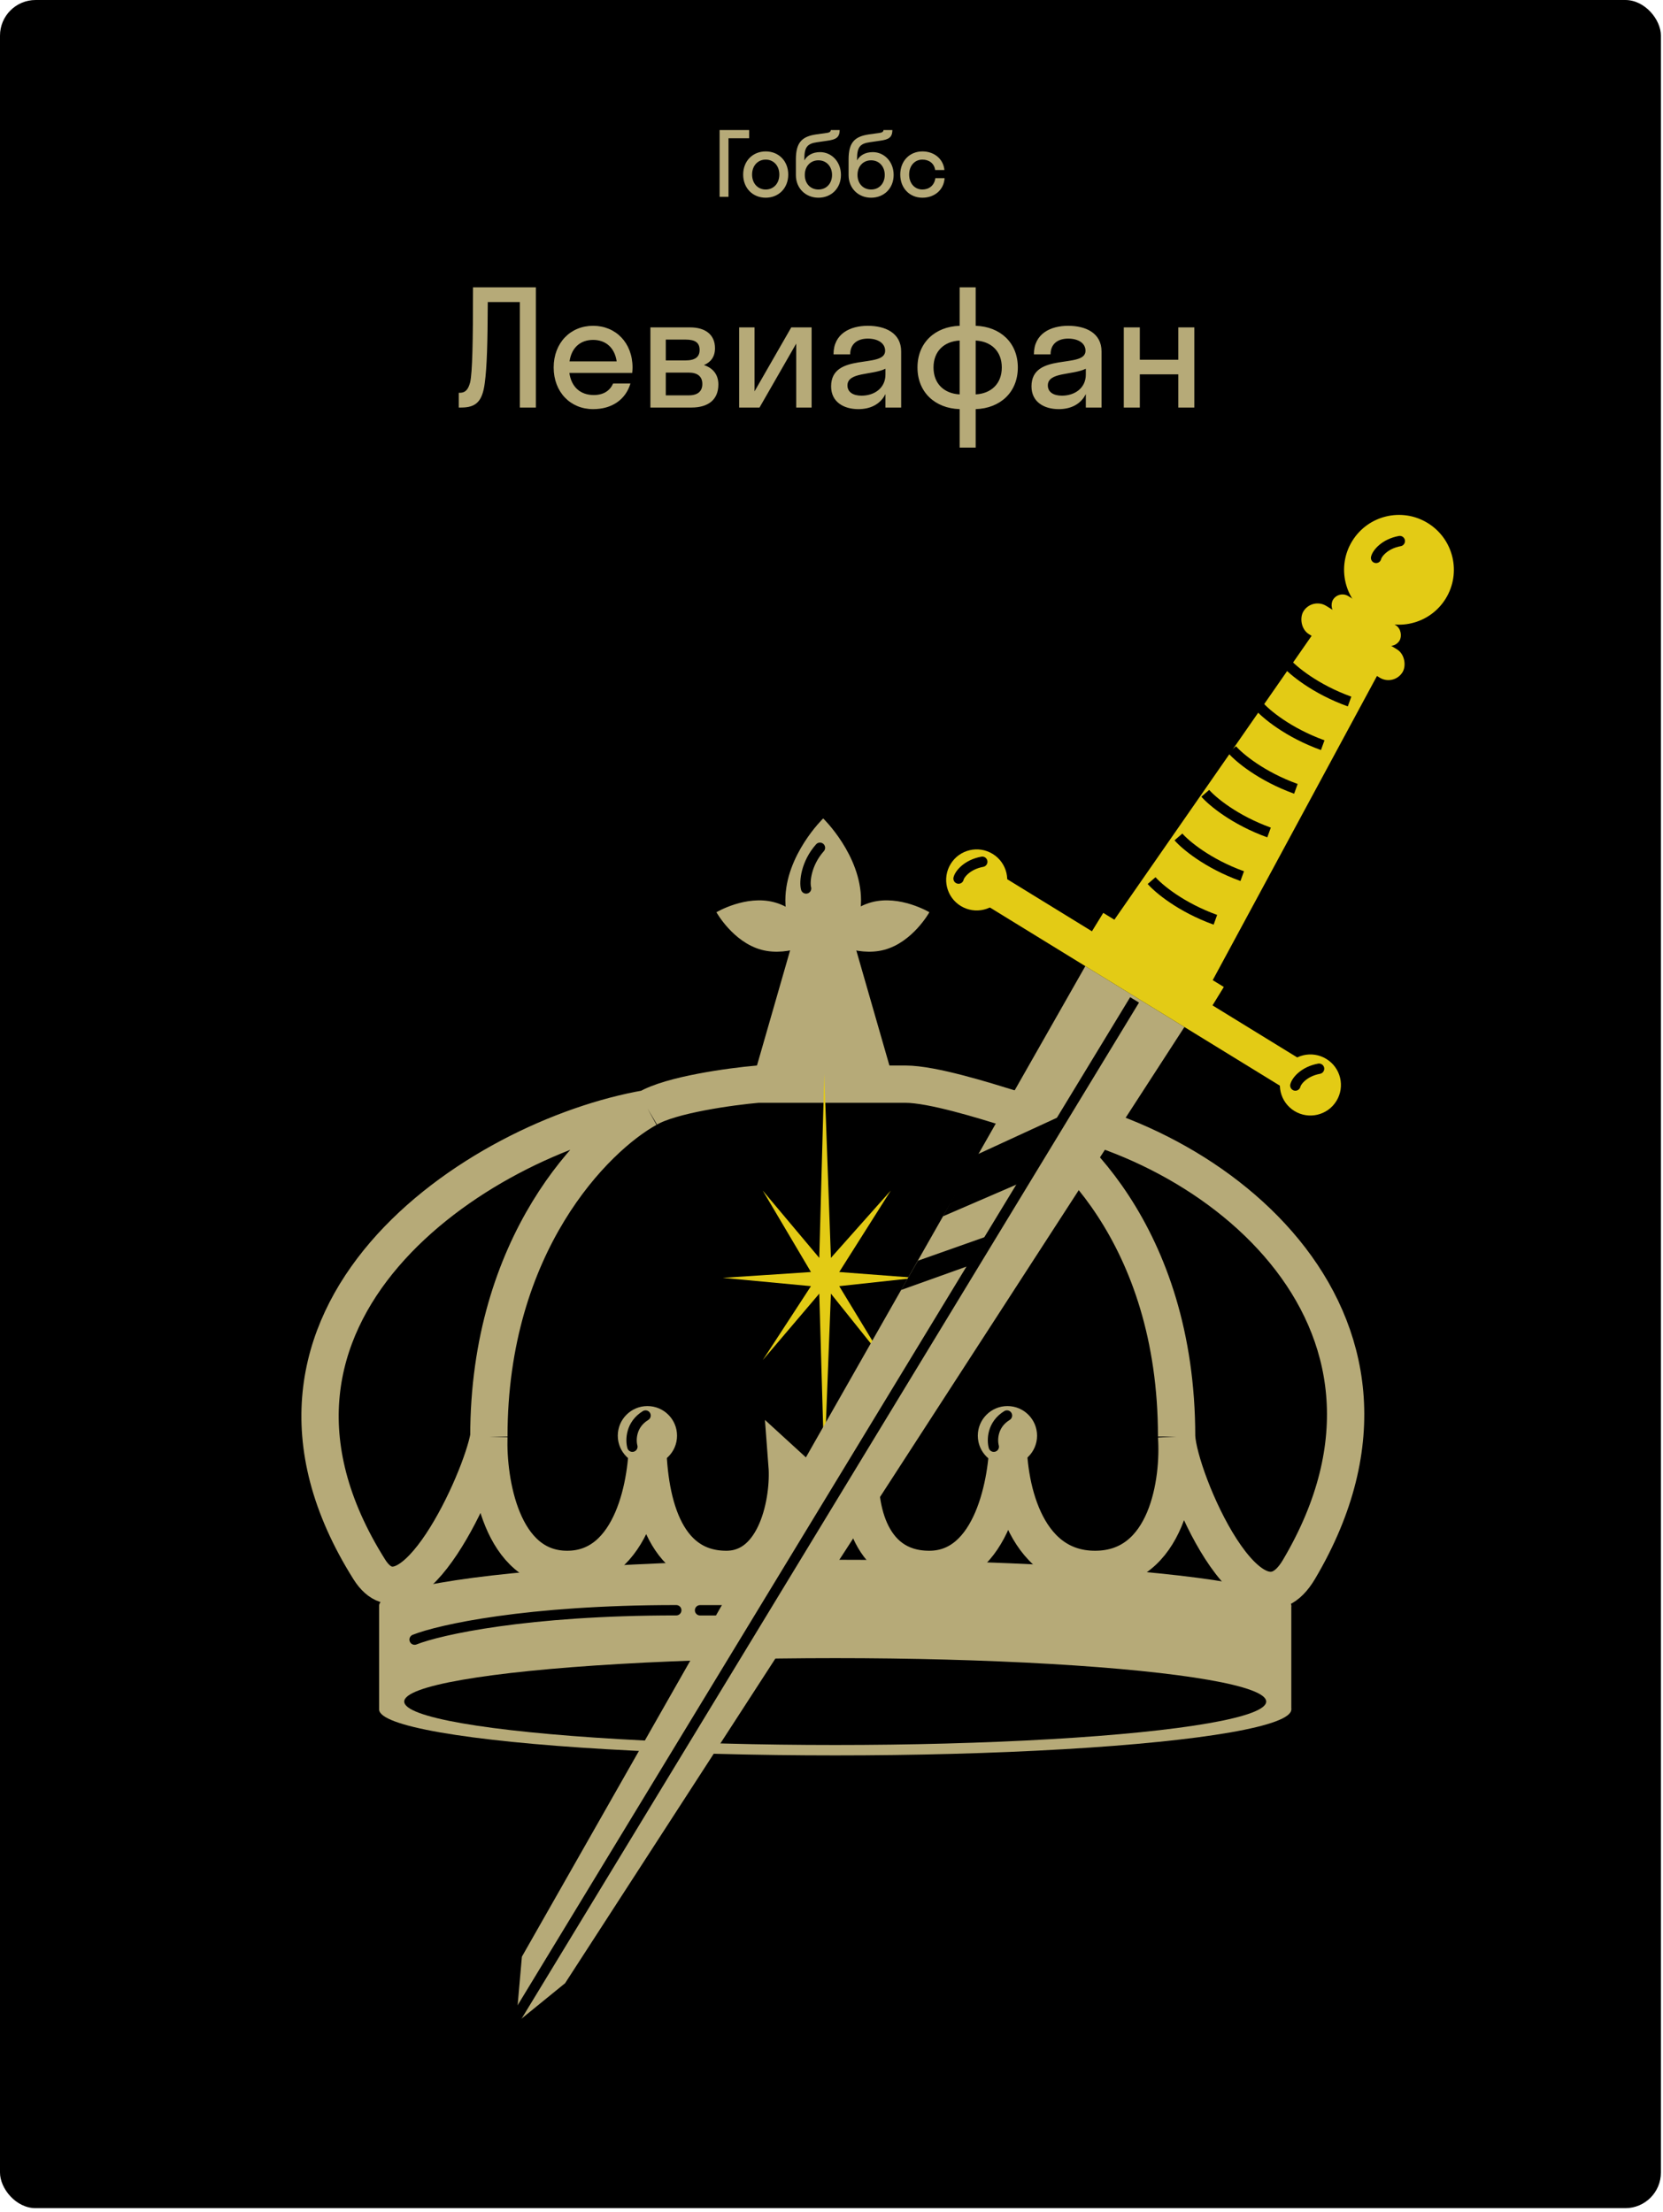 <?xml version="1.0" encoding="UTF-8"?> <svg xmlns="http://www.w3.org/2000/svg" width="321" height="427" viewBox="0 0 321 427" fill="none"><rect width="320.598" height="426.318" rx="6.876" fill="black"></rect><path d="M90.748 73.823C91.181 71.966 91.305 65.932 91.305 55.474H103.435V78.681H100.34V58.321H94.152C94.121 66.087 93.997 70.883 93.564 74.008C93.1 77.505 91.893 78.681 89.015 78.681H88.551V75.834H88.737C89.944 75.834 90.408 75.06 90.748 73.823ZM122.095 70.945C122.095 71.316 122.064 71.657 122.033 71.997H109.904C110.275 74.689 112.008 76.267 114.607 76.267C116.495 76.267 117.732 75.432 118.351 74.039H121.693C120.734 77.226 118.042 78.99 114.483 78.99C110.09 78.99 106.872 75.679 106.872 70.945C106.872 66.211 110.09 62.9 114.483 62.9C118.877 62.9 122.095 66.211 122.095 70.945ZM114.483 65.623C111.977 65.623 110.306 67.17 109.935 69.769H119.032C118.661 67.17 116.959 65.623 114.483 65.623ZM125.542 78.681V63.209H133.216C136.063 63.209 138.012 64.54 138.012 67.232C138.012 68.872 137.208 69.924 135.877 70.481C137.579 71.038 138.662 72.276 138.662 74.225C138.662 77.195 136.682 78.681 133.464 78.681H125.542ZM132.319 65.561H128.513V69.584H132.319C134.237 69.584 135.042 68.872 135.042 67.572C135.042 66.18 134.237 65.561 132.319 65.561ZM132.938 71.935H128.513V76.329H132.938C134.67 76.329 135.568 75.555 135.568 74.132C135.568 72.709 134.67 71.935 132.938 71.935ZM145.646 63.209V75.555L152.732 63.209H156.662V78.681H153.691V66.335L146.605 78.681H142.676V63.209H145.646ZM170.914 78.681V76.082C169.893 78.124 167.912 78.99 165.685 78.99C162.931 78.99 160.424 77.66 160.424 74.596C160.424 67.913 170.852 71.254 170.852 67.727C170.852 66.211 169.398 65.375 167.51 65.375C165.499 65.375 164.107 66.397 164.107 68.408H160.889C160.889 64.416 164.107 62.9 167.51 62.9C170.852 62.9 173.946 64.261 173.946 67.851V78.681H170.914ZM163.581 74.411C163.581 75.741 164.725 76.391 166.303 76.391C168.686 76.391 170.914 74.999 170.914 72.306V71.193C168.284 72.461 163.581 71.811 163.581 74.411ZM180.191 70.945C180.191 74.132 182.295 75.989 185.234 76.143V65.747C182.295 65.901 180.191 67.758 180.191 70.945ZM193.372 70.945C193.372 67.758 191.268 65.901 188.328 65.747V76.143C191.268 75.989 193.372 74.132 193.372 70.945ZM185.234 55.474H188.328V62.9C193.063 63.055 196.466 66.149 196.466 70.945C196.466 75.741 193.063 78.835 188.328 78.99V86.416H185.234V78.99C180.5 78.835 177.096 75.741 177.096 70.945C177.096 66.149 180.5 63.055 185.234 62.9V55.474ZM209.592 78.681V76.082C208.571 78.124 206.591 78.99 204.363 78.99C201.609 78.99 199.102 77.66 199.102 74.596C199.102 67.913 209.53 71.254 209.53 67.727C209.53 66.211 208.076 65.375 206.188 65.375C204.177 65.375 202.785 66.397 202.785 68.408H199.567C199.567 64.416 202.785 62.9 206.188 62.9C209.53 62.9 212.624 64.261 212.624 67.851V78.681H209.592ZM202.259 74.411C202.259 75.741 203.403 76.391 204.981 76.391C207.364 76.391 209.592 74.999 209.592 72.306V71.193C206.962 72.461 202.259 71.811 202.259 74.411ZM227.44 78.681V72.276H220.013V78.681H216.919V63.209H220.013V69.46H227.44V63.209H230.534V78.681H227.44Z" fill="#B6AA78"></path><path d="M138.9 38V25.107H144.607V26.689H140.619V38H138.9ZM147.8 38.172C145.307 38.172 143.451 36.333 143.451 33.702C143.451 31.072 145.307 29.233 147.8 29.233C150.293 29.233 152.149 31.072 152.149 33.702C152.149 36.333 150.293 38.172 147.8 38.172ZM147.8 36.59C149.296 36.59 150.43 35.439 150.43 33.702C150.43 31.966 149.296 30.814 147.8 30.814C146.305 30.814 145.17 31.966 145.17 33.702C145.17 35.439 146.305 36.59 147.8 36.59ZM162.324 33.771C162.324 36.367 160.45 38.172 157.975 38.172C155.517 38.172 153.626 36.367 153.626 33.806V30.763C153.626 27.394 154.898 26.345 157.545 25.95L159.625 25.657C160.227 25.572 160.347 25.348 160.364 25.107H162.083C162.049 26.534 161.413 26.947 159.574 27.187L157.7 27.462C155.843 27.72 155.259 28.425 155.259 30.643V30.969C155.774 30.024 156.823 29.37 158.301 29.37C160.467 29.37 162.324 31.175 162.324 33.771ZM157.975 36.59C159.522 36.59 160.605 35.422 160.605 33.771C160.605 32.138 159.522 30.952 157.975 30.952C156.445 30.952 155.345 32.104 155.345 33.771C155.345 35.456 156.445 36.59 157.975 36.59ZM172.497 33.771C172.497 36.367 170.623 38.172 168.148 38.172C165.69 38.172 163.799 36.367 163.799 33.806V30.763C163.799 27.394 165.071 26.345 167.718 25.95L169.798 25.657C170.4 25.572 170.52 25.348 170.537 25.107H172.256C172.222 26.534 171.586 26.947 169.747 27.187L167.873 27.462C166.016 27.72 165.432 28.425 165.432 30.643V30.969C165.948 30.024 166.996 29.37 168.475 29.37C170.641 29.37 172.497 31.175 172.497 33.771ZM168.148 36.59C169.695 36.59 170.778 35.422 170.778 33.771C170.778 32.138 169.695 30.952 168.148 30.952C166.618 30.952 165.518 32.104 165.518 33.771C165.518 35.456 166.618 36.59 168.148 36.59ZM180.507 32.826C180.336 31.519 179.287 30.814 178.049 30.814C176.588 30.814 175.488 31.966 175.488 33.702C175.488 35.439 176.588 36.59 178.049 36.59C179.304 36.59 180.37 35.817 180.542 34.39H182.33C182.192 36.659 180.387 38.172 178.049 38.172C175.591 38.172 173.769 36.333 173.769 33.702C173.769 31.072 175.591 29.233 178.049 29.233C180.318 29.233 182.089 30.677 182.295 32.826H180.507Z" fill="#B6AA78"></path><path d="M195.023 214.019C189.926 212.45 179.951 209.313 174.775 209.313H146.267C141.047 209.77 129.482 211.351 124.987 214.019M195.023 214.019C205.216 218.845 227.116 238.267 227.116 277.341M195.023 214.019C232.951 217.812 279.648 254.14 250.737 302.995C241.625 318.392 227.539 285.638 227.116 277.341M124.987 214.019C114.779 219.634 94.364 240.16 94.364 277.341M124.987 214.019C92.18 219.669 40.301 253.755 71.284 302.995C79.211 315.592 92.872 285.892 94.364 277.341M227.116 277.341C227.708 285.892 225.388 302.995 211.368 302.995C197.347 302.995 194.35 285.892 194.604 277.341C194.604 285.892 191.556 302.995 179.364 302.995C167.172 302.995 165.479 289.617 166.156 282.929L159.122 289.504L151.932 282.929C152.44 289.617 149.955 302.995 140.202 302.995C128.01 302.995 124.987 289.504 124.987 277.341C125.132 285.892 122.234 302.995 109.481 302.995C96.728 302.995 94.089 285.892 94.364 277.341" stroke="#B6AA78" stroke-width="7.2"></path><path d="M158.139 242.853L159.103 207.376L160.387 242.853L171.945 229.85L161.992 245.582L176.761 246.706L161.992 248.311L170.661 262.598L160.387 249.756L159.103 282.985L158.139 249.756L147.224 262.598L156.534 248.311L139.518 246.706L156.534 245.582L147.224 229.85L158.139 242.853Z" fill="#E3CB15"></path><circle cx="194.459" cy="277.18" r="5.718" fill="#B6AA78"></circle><path d="M166.199 173.807C166.199 182.534 158.897 189.608 158.897 189.608C158.897 189.608 151.595 182.534 151.595 173.807C151.595 165.081 158.897 158.007 158.897 158.007C158.897 158.007 166.199 165.081 166.199 173.807Z" fill="#B6AA78"></path><path d="M170.691 183.373C165.206 184.843 159.529 181.445 159.529 181.445C159.529 181.445 162.746 175.663 168.231 174.193C173.717 172.724 179.393 176.122 179.393 176.122C179.393 176.122 176.176 181.904 170.691 183.373Z" fill="#B6AA78"></path><path d="M146.991 183.373C152.476 184.843 158.153 181.445 158.153 181.445C158.153 181.445 154.936 175.663 149.45 174.193C143.965 172.724 138.288 176.122 138.288 176.122C138.288 176.122 141.505 181.904 146.991 183.373Z" fill="#B6AA78"></path><circle cx="124.966" cy="277.18" r="5.718" fill="#B6AA78"></circle><ellipse cx="161.217" cy="310.01" rx="88.037" ry="8.872" fill="#B6AA78"></ellipse><ellipse cx="161.217" cy="330.035" rx="88.037" ry="8.872" fill="#B6AA78"></ellipse><rect x="73.18" y="310.01" width="176.074" height="20.026" fill="#B6AA78"></rect><path d="M153.307 180.712H164.487L172.061 207.041H145.733L153.307 180.712Z" fill="#B6AA78"></path><ellipse cx="161.217" cy="328.512" rx="83.191" ry="8.384" fill="black"></ellipse><path d="M80.029 316.552C84.8 314.662 101.582 310.88 130.535 310.88" stroke="black" stroke-width="2" stroke-linecap="round"></path><path d="M135.128 310.89H144.098" stroke="black" stroke-width="2" stroke-linecap="round"></path><path d="M122.062 279.305C121.715 278.033 121.738 275.048 124.607 273.289" stroke="black" stroke-width="2" stroke-linecap="round"></path><path d="M191.824 279.305C191.477 278.033 191.501 275.048 194.37 273.289" stroke="black" stroke-width="2" stroke-linecap="round"></path><path d="M155.594 171.532C155.247 170.259 155.594 166.685 158.269 163.675" stroke="black" stroke-width="2" stroke-linecap="round"></path><path d="M100.739 377.766L209.495 186.526L228.62 198.281L109.076 382.889L99.615 390.587L100.739 377.766Z" fill="#B6AA78"></path><path d="M219.001 193.045L96.445 394.78" stroke="black" stroke-width="2"></path><path d="M188.415 222.983L205.848 214.952L197.83 227.996L182.017 234.828L188.415 222.983Z" fill="black"></path><path d="M177.185 243.396L191.079 238.487L188.402 243.874L173.922 249.054L177.185 243.396Z" fill="black"></path><rect x="192.339" y="168.471" width="70.588" height="6.399" transform="rotate(31.576 192.339 168.471)" fill="#E3CB15"></rect><rect x="212.955" y="176.247" width="27.317" height="6.399" transform="rotate(31.576 212.955 176.247)" fill="#E3CB15"></rect><rect x="253.27" y="115.303" width="22.448" height="6.399" rx="3.2" transform="rotate(31.576 253.27 115.303)" fill="#E3CB15"></rect><rect x="258.426" y="113.962" width="15.068" height="4.296" rx="2.148" transform="rotate(31.576 258.426 113.962)" fill="#E3CB15"></rect><path d="M255.002 120.124L267.311 127.689L233.382 190.533L214.257 178.779L255.002 120.124Z" fill="#E3CB15"></path><circle cx="188.526" cy="169.883" r="5.895" transform="rotate(31.576 188.526 169.883)" fill="#E3CB15"></circle><path d="M185.027 169.624C185.222 168.762 186.695 166.911 189.603 166.377" stroke="black" stroke-width="2" stroke-linecap="round"></path><circle cx="252.94" cy="209.472" r="5.895" transform="rotate(31.576 252.94 209.472)" fill="#E3CB15"></circle><path d="M250.036 209.579C250.231 208.718 251.704 206.866 254.612 206.332" stroke="black" stroke-width="2" stroke-linecap="round"></path><circle cx="270.037" cy="110.008" r="10.596" transform="rotate(31.576 270.037 110.008)" fill="#E3CB15"></circle><path d="M265.62 107.709C265.815 106.848 267.288 104.996 270.196 104.462" stroke="black" stroke-width="2" stroke-linecap="round"></path><path d="M248.186 127.875C249.495 129.386 253.79 133.015 260.497 135.441" stroke="black" stroke-width="2"></path><path d="M243.007 136.302C244.316 137.814 248.611 141.443 255.318 143.869" stroke="black" stroke-width="2"></path><path d="M237.827 144.73C239.136 146.241 243.431 149.87 250.138 152.296" stroke="black" stroke-width="2"></path><path d="M232.648 153.157C233.957 154.668 238.252 158.297 244.958 160.723" stroke="black" stroke-width="2"></path><path d="M227.468 161.584C228.777 163.096 233.072 166.725 239.779 169.151" stroke="black" stroke-width="2"></path><path d="M222.288 170.012C223.597 171.523 227.892 175.152 234.599 177.578" stroke="black" stroke-width="2"></path></svg> 